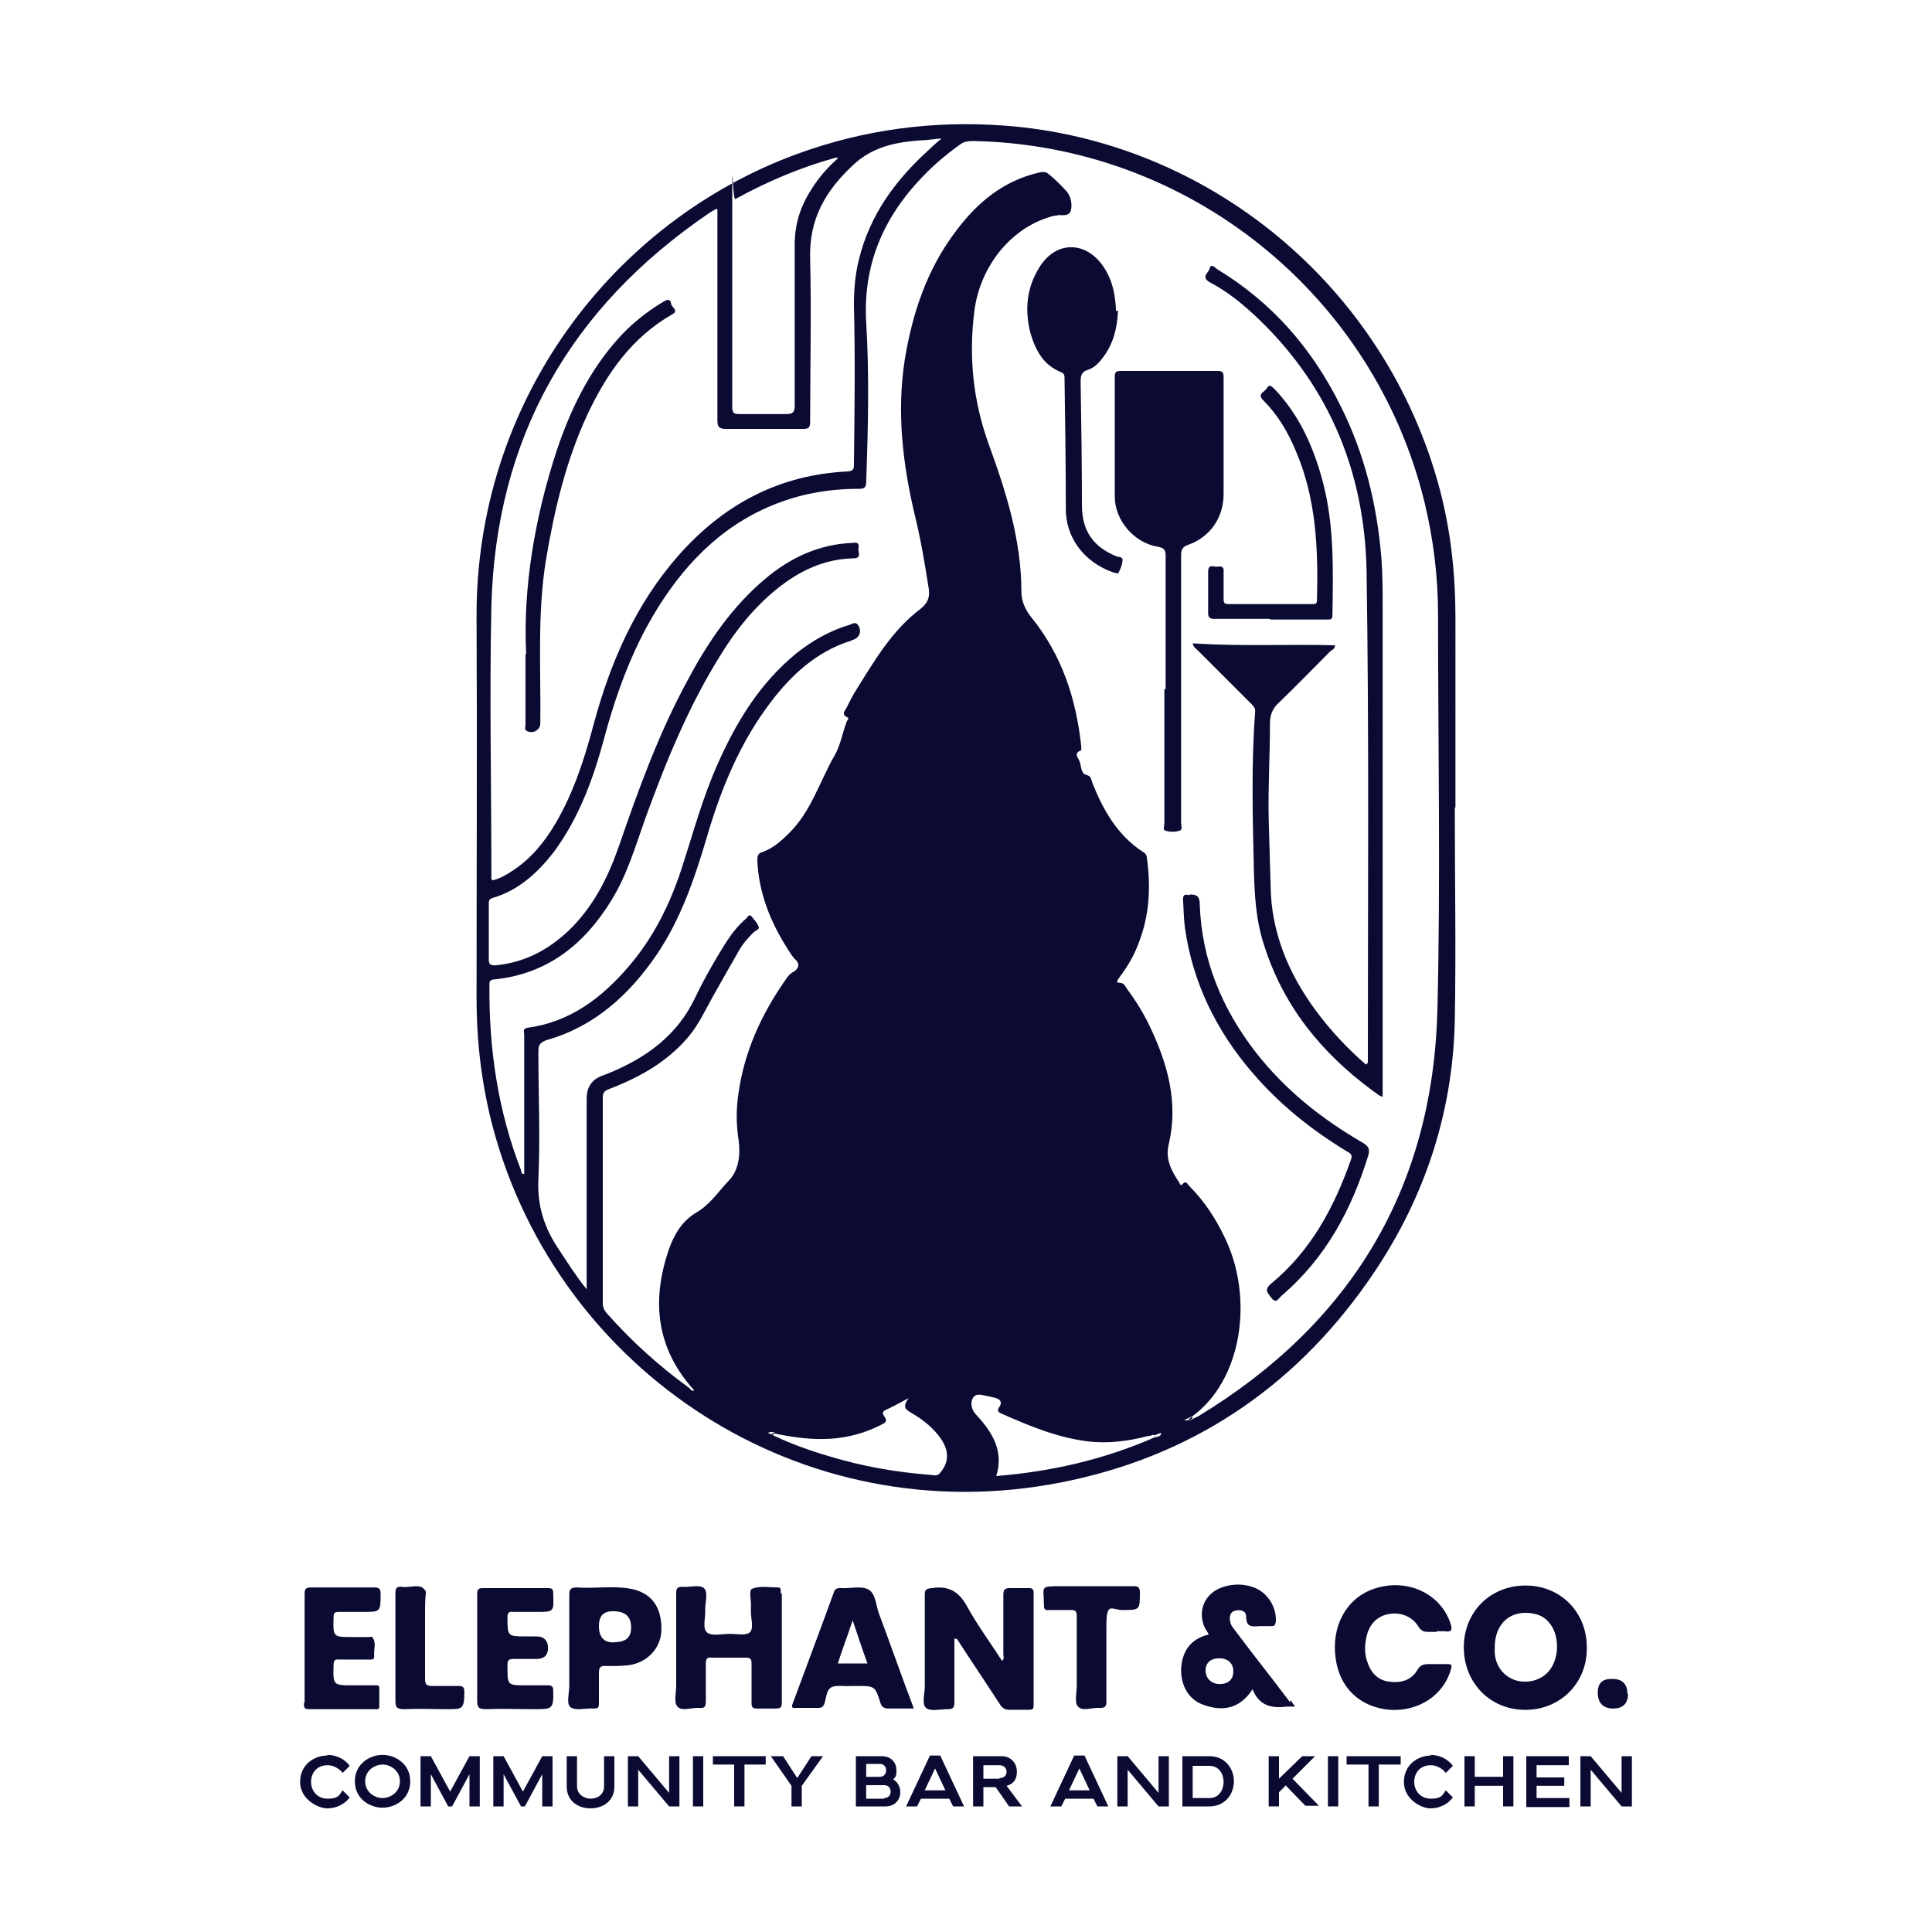 <svg xmlns="http://www.w3.org/2000/svg" id="svg60" version="1.1" viewBox="0 0 300 300"><defs id="defs4"><style id="style2">.cls-1{fill:#0a0a33}</style></defs><g id="g58"><g id="Layer_1"><g id="Layer_1-2" data-name="Layer_1"><g id="g54"><g id="g50"><path id="path6" d="M50.8 272.5c1.4 0 2.7.6 3.5 1.7l-1.1 1.1c-.5-.7-1.5-1.2-2.3-1.2-1.8 0-2.6 1.3-2.6 2.6s.9 2.6 2.6 2.6 1.8-.6 2.3-1.3l1.1 1.1c-.8 1.1-2.1 1.7-3.5 1.7s-4.2-1.4-4.2-4.1 2.2-4.1 4.2-4.1Z" class="cls-1"/><path id="path8" d="M59.4 280.7c-2 0-4.3-1.4-4.3-4.1s2.3-4.1 4.3-4.1 4.3 1.4 4.3 4.1-2.3 4.1-4.3 4.1Zm0-6.7c-1.2 0-2.7.9-2.7 2.6s1.5 2.6 2.7 2.6 2.7-.9 2.7-2.6-1.5-2.6-2.7-2.6Z" class="cls-1"/><path id="path10" d="M65.3 272.7h1.6l3 5.5 3-5.5h1.6v7.8h-1.6v-5l-2.7 5h-.6l-2.7-5v5h-1.6v-7.8Z" class="cls-1"/><path id="path12" d="M76.6 272.7h1.6l3 5.5 3-5.5h1.6v7.8h-1.6v-5l-2.7 5h-.6l-2.7-5v5h-1.6v-7.8Z" class="cls-1"/><path id="path14" d="M88 272.7h1.6v4.7c0 1.2 1.1 1.9 2.1 1.9s2.1-.6 2.1-1.9v-4.7h1.6v4.7c0 2.3-1.8 3.4-3.7 3.4s-3.7-1.1-3.7-3.4v-4.7Z" class="cls-1"/><path id="path16" d="M97.5 272.7h1.6l4.8 5.7v-5.7h1.6v7.8h-1.6l-4.8-5.7v5.7h-1.6v-7.8Z" class="cls-1"/><path id="path18" d="M107.6 272.7h1.6v7.8h-1.6v-7.8Z" class="cls-1"/><path id="path20" d="M118.9 272.7v1.3h-3.3v6.5H114V274h-3.3v-1.3h8.3Z" class="cls-1"/><path id="path22" d="m121.6 272.7 2.2 3.4 2.2-3.4h1.8l-3.3 4.6v3.2h-1.6v-3.2l-3.2-4.6h1.8Z" class="cls-1"/><path id="path24" d="M132.9 280.5v-7.8h4c1.6 0 2.3 1.1 2.3 2.2s-.2 1-.5 1.4c.7.4 1.1 1.2 1.1 2 0 1.1-.8 2.2-2.3 2.2h-4.7Zm3.7-4.6c.7 0 1-.5 1-1s-.3-1-1-1h-2.1v2h2.1Zm.7 3.3c.7 0 1-.5 1-1s-.3-1-1-1h-2.8v2.1h2.8Z" class="cls-1"/><path id="path26" d="M144.4 272.6h1.6l3.7 7.9H148l-.6-1.2H143l-.6 1.2h-1.7l3.7-7.9Zm2.4 5.4-1.6-3.4-1.6 3.4h3.2Z" class="cls-1"/><path id="path28" d="M154.7 277.5h-2v3h-1.6v-7.8h4.4c1.6 0 2.4 1.2 2.4 2.4s-.5 1.9-1.6 2.2l2.4 3.2h-2l-2.1-3Zm.5-1.4c.8 0 1.1-.5 1.1-1s-.4-1-1.1-1h-2.5v2.1h2.5Z" class="cls-1"/><path id="path30" d="M166.8 272.6h1.6l3.7 7.9h-1.7l-.6-1.2h-4.4l-.6 1.2h-1.7l3.7-7.9Zm2.4 5.4-1.6-3.4-1.6 3.4h3.2Z" class="cls-1"/><path id="path32" d="M173.5 272.7h1.6l4.8 5.7v-5.7h1.6v7.8h-1.6l-4.8-5.7v5.7h-1.6v-7.8Z" class="cls-1"/><path id="path34" d="M187.8 272.7c2.5 0 3.8 2 3.8 3.9s-1.3 3.9-3.8 3.9h-4.2v-7.8h4.2Zm-2.6 1.4v5.1h2.6c1.5 0 2.2-1.3 2.2-2.5s-.7-2.5-2.2-2.5h-2.6Z" class="cls-1"/><path id="path36" d="m199.6 277.3-1 1v2.2H197v-7.8h1.6v3.5l3.6-3.5h2l-3.5 3.5 4.1 4.2h-2.1l-3.1-3.2Z" class="cls-1"/><path id="path38" d="M206.2 272.7h1.6v7.8h-1.6v-7.8Z" class="cls-1"/><path id="path40" d="M217.5 272.7v1.3h-3.4v6.5h-1.6V274h-3.4v-1.3h8.3Z" class="cls-1"/><path id="path42" d="M222.1 272.5c1.4 0 2.7.6 3.5 1.7l-1.1 1.1c-.5-.7-1.5-1.2-2.3-1.2-1.8 0-2.6 1.3-2.6 2.6s.9 2.6 2.6 2.6 1.8-.6 2.3-1.3l1.1 1.1c-.8 1.1-2.1 1.7-3.5 1.7s-4.1-1.4-4.1-4.1 2.2-4.1 4.2-4.1Z" class="cls-1"/><path id="path44" d="M227.4 272.7h1.6v3.2h4.4v-3.2h1.6v7.8h-1.6v-3.2H229v3.2h-1.6v-7.8Z" class="cls-1"/><path id="path46" d="M237 272.7h6.6v1.4h-5v1.9h4.3v1.3h-4.3v1.9h5.1v1.4H237v-7.8Z" class="cls-1"/><path id="path48" d="M245.4 272.7h1.6l4.8 5.7v-5.7h1.6v7.8h-1.6l-4.8-5.7v5.7h-1.6v-7.8Z" class="cls-1"/></g><path id="path52" d="M148.2 254.4v9.9c0 .9-.2 1.1-1.1 1.1-1.1 0-2.6.4-3.3-.2-.7-.6-.2-2.2-.2-3.3v-14.2c0-.9.2-1 1.1-1.1 2.6-.4 4.2.5 5.5 2.9 1.6 2.9 3.6 5.6 5.4 8.4.4-.3.2-.7.2-1v-9.2c0-.9.2-1.1 1.1-1.1h2.9c.5 0 .7.2.7.7v17.5c0 .6-.2.7-.7.7h-3c-.7 0-1.1-.2-1.5-.8-2.2-3.4-4.5-6.8-6.7-10.2h-.2Zm-27-7c0-.4.2-.9-.4-.9-1.3 0-2.8-.3-4 .2-.6.2-.1 1.9-.2 2.9v.7c0 1.1.5 2.6-.2 3.2-.6.5-2 .2-3.1.2s-2.8.4-3.5-.2c-.8-.7-.2-2.3-.3-3.6 0-1.1.5-2.7-.2-3.3-.7-.6-2.2-.1-3.3-.2-.8 0-1 .2-1 1v14.3c0 1.1-.4 2.7.2 3.3.7.8 2.3.1 3.4.2.9.1 1-.3 1-1.1v-5.8c0-.7.2-1 .9-.9h5.3c.7 0 .9.2.9.9v6.1c0 .6.1.9.8.9h3c.7 0 .9-.2.9-.9v-17ZM74.1 264c0 1 .1 1.4 1.3 1.4 2.6-.1 5.1 0 7.7 0s2.9 0 2.8-2.9c0-.6-.2-.8-.8-.8h-3.3c-3.1 0-3 0-3-3.1 0-.7.1-1 .9-1h3.6c1.2 0 1.8-.6 1.8-1.7s-.6-1.8-1.8-1.8h-1.6c-2.9 0-2.9 0-2.9-3 0-.6.2-.9.8-.8h3.6c2.9 0 2.8 0 2.7-2.9 0-.7-.2-.8-.9-.8H75c-.7 0-.9.2-.9.9v16.7Zm-26.9.4c0 .5-.1 1 .7 1h10.3c.3 0 .7.1.7-.4v-2.9c0-.5-.4-.4-.7-.4h-3.3c-3.2 0-3.2 0-3.1-3.2 0-.6.2-.9.8-.8h4.6c.4 0 1 .1.9-.6-.1-1 .4-2-.3-2.9 0-.1-.4 0-.6 0h-2.5c-3 0-3 0-2.9-3.1 0-.7.2-.8.9-.8h3.6c2.8 0 2.8 0 2.8-2.8 0-.8-.2-1-1-1h-9.8c-.9 0-1 .3-1 1.1v16.8Zm120-2.7c0 1.1-.4 2.7.2 3.3.7.8 2.3.1 3.4.2.8 0 1-.2 1-1v-11.7c0-3.9.8-2.5 2.5-2.5 2.7 0 2.7 0 2.7-2.7 0-.9-.3-1-1.1-1h-11c-3.6 0-2.8 0-2.8 2.9 0 .6.1.9.8.8h3.4c.7 0 .9.2.9.9v10.7ZM61.4 264c0 1 .1 1.4 1.3 1.4 2.3-.1 4.5 0 6.8 0s2.6 0 2.6-2.7c0-.8-.3-.9-.9-.9h-4.1c-.9 0-1.1-.3-1.1-1.1v-10.6c0-3.5.4-2.7-.2-3.4-.7-.8-2.3-.1-3.4-.3-.9-.1-1 .3-1 1.1V264Zm175.5 1.5c5.4 0 9.6-4.2 9.5-9.7 0-5.5-4.1-9.6-9.5-9.6-5.5 0-9.6 4.1-9.6 9.6s4.1 9.7 9.5 9.7Zm-13.8-12.1h-1.2c-.8 0-1.2-.1-1.7-.9-1-1.6-3-2.3-4.9-1.8-1.9.5-2.9 2-3.2 3.9-.2 1.1-.2 2.3.2 3.4.5 1.6 1.5 2.8 3.2 3.1 1.9.3 3.6-.1 4.6-1.8.4-.7.9-.9 1.7-.9h2.9c.7 0 .8.1.6.8-1.1 4-5 6.6-9.5 6.3-4.6-.4-7.8-3.4-8.4-8-.7-4.9 1.6-9.2 5.7-10.7 5.1-1.9 10.5.5 12.1 5.2.3.9.4 1.5-.9 1.3h-1.2Zm29.7 9.6c0 1.5-.8 2.3-2.3 2.3s-2.4-.8-2.4-2.5c0-1.4.7-2.1 2.1-2.1h.2c1.5 0 2.3.8 2.3 2.3Zm-20.7-7.2c0-3.8 2.6-6 6.2-5.2.9.2 1.6.6 2.2 1.3 1.7 1.9 1.7 5.6 0 7.6-1.2 1.4-3.3 2-5.2 1.4-1.8-.6-3.1-2.2-3.2-4.3v-.9Zm-95.6-5.2c-.5-1.3-.5-3.2-1.7-3.8-1.1-.6-2.8-.1-4.3-.2h-.1c-.5 0-.8.2-.9.6-2.1 5.8-4.3 11.6-6.4 17.3-.2.5-.2.8.5.7h3.5c.5 0 .7-.2.9-.6.3-.9.3-2.2 1.1-2.6.8-.4 2-.1 3-.2h1c2.7 0 2.8 0 3.6 2.6.2.6.5.9 1.2.9h4c-1.9-5-3.6-9.9-5.4-14.7Zm-4.1 1c.8 2.4 1.5 4.5 2.3 6.7h-4.6c.7-2.2 1.5-4.3 2.3-6.7Zm67.9 12.7c-2.7-3.6-5.5-7.1-8.2-10.7-.4-.6-1-1.1-1.1-1.9-.1-.7 0-1.4.8-1.6.8-.2 1.7 0 1.7.9 0 1.7.9 1.6 2.1 1.5h1.9c.4 0 .5-.2.6-.6.2-2.2-1.2-4.6-3.4-5.4-1.6-.6-3.3-.6-5 0-2.7 1-3.8 3.7-2.6 6.3.2.3.4.6.6 1-2.9.7-4.2 2.7-4.3 5.5 0 2.5 1.2 4.6 3.4 5.4 3 1.1 5.7.7 7.7-2.4 1 2.6 3 3 5.3 2.7h1.3c-.3-.4-.5-.7-.7-1Zm-10.9-6.8c1.3 0 2.2.9 2.1 2.1 0 1.2-.8 1.9-2.1 1.9s-2.2-.9-2.2-2.1c0-1.2.8-1.9 2.1-1.9Zm-101 4.2c0 1.2-.5 2.9.2 3.4.8.6 2.4.1 3.6.2.6 0 .8-.1.8-.8v-4.6c0-.9.1-1.3 1.2-1.2 1.1 0 2.1 0 3.2-.1 3-.3 5.2-2.6 5.3-5.4.1-3.6-1.5-5.9-4.8-6.5-2.7-.5-5.5 0-8.3-.2-.9 0-1.2.2-1.2 1.1v14.1Zm4.6-9.2c0-1.7.8-2.4 2.5-2.3 1.7.1 2.5.9 2.5 2.5 0 1.5-.7 2.2-2.4 2.3-1.7.2-2.6-.7-2.6-2.5Zm133-127.1V95.9c0-6.7-.7-13.3-2.4-19.8-8.4-31.8-36.1-54.3-67.7-56.6-11-.8-21.7.6-32.1 4.4C95.1 34.4 73.8 62.4 74 96c.1 19.6 0 39.3 0 58.9 0 6.9.8 13.7 2.6 20.4 10.2 37.7 47.8 62.8 88.1 54.9 20-3.9 36-14.5 47.7-31.2 8.5-12.1 13.2-25.7 13.5-40.6.2-11 0-22 0-33Zm-41.1 94.7c8-5.6 9.9-18.6 5.2-28.1-1.4-2.9-3.1-5.5-5.4-7.8-.3-.3-.5-1-1.1-.3-.3.3-.4-.1-.5-.3-1.2-1.8-2.2-3.6-1.6-6 1.5-6.4-.2-12.5-3-18.3-1-2.1-2.2-4-3.6-5.9-.2-.3-.4-.8-1.1-.8s-.1-.6 0-.8c1.3-1.7 2.4-3.6 3.1-5.6 1.6-4.2 1.8-8.5 1.2-12.9 0-.4-.2-.8-.6-1-4-2.6-6.2-6.5-7.9-10.8-.2-.5-.1-1-1-1.2-.7-.2-.7-1.2-.9-1.9-.1-.6-1.2-1.4.2-1.9v-.6c-.8-7.4-3-14.2-7.8-20.1-.9-1.1-1.5-2.5-1.5-3.9 0-8.1-2.4-15.6-5.1-23-2.4-6.7-3.1-13.5-2.2-20.6.9-7.1 5.9-13.2 12.4-14.8.2 0 .4 0 .6-.1.8 0 1.8.2 2-.8.2-.9 0-2-.6-2.8-.9-1-1.9-2-2.9-2.8-.5-.4-1-.3-1.5-.2-5.5 1.3-9.5 4.6-12.8 9-4.5 5.9-6.8 12.7-8 20-1.3 8.3-.3 16.4 1.6 24.4.9 3.7 1.5 7.3 2.1 11.1.2 1.3 0 2.2-1.2 3.2-4.4 3.3-7.1 7.9-9.9 12.4-.6.9-1.1 1.9-1.6 2.9-.2.5-1 1.1.1 1.6.3.1 0 .4-.1.6-.7 1.8-1 3.8-1.9 5.3-2.3 4-3.6 8.6-7 12-1.2 1.2-2.5 2.4-4.2 3-.7.2-.8.6-.8 1.3.2 5.1 2.1 9.7 4.8 13.9.3.5.7 1.1 1.1 1.5.9.8.3 1.6-.3 1.9-.7.4-1 .9-1.4 1.5-3.6 5.2-6.2 10.9-7.1 17.2-.4 2.5-.4 5 0 7.5.3 2.3 0 4.7-1.6 6.3-1.6 1.7-2.9 3.7-5 4.9-2.2 1.3-3.4 3.4-4.2 5.6-2.8 8.1-2 15.5 3.9 22-.4.2-.6-.2-.8-.4-4.7-3.4-9-7.3-12.8-11.6-.4-.5-.6-.9-.6-1.6v-31.8c0-.8.2-1.1 1-1.4 4.7-1.8 9-4.2 12.3-8.1 1.5-1.8 2.5-3.9 3.6-5.9 1.4-2.5 2.8-5 4.2-7.4.6-1.1 1.4-2 2.3-2.9.3-.3 1-.5.8-.9-.2-.6-.7-1.1-1.1-1.6-.3-.4-.6 0-.8.3-1.3 1.1-2.3 2.4-3.2 3.8-1.7 2.7-3.3 5.5-4.7 8.4-2.8 6-7.7 9.5-13.6 11.9-.3.1-.5.2-.8.3-1.7.6-2.5 1.8-2.5 3.6v29.6c-1.7-2.1-3-4.2-4.4-6.3-2.2-3.3-3.3-6.7-3.1-10.8.3-6.6 0-13.2 0-19.8 0-1 .2-1.4 1.3-1.8 7.4-2.1 12.8-7 17.1-13.3 3.7-5.5 5.8-11.6 7.7-18 2.2-7.6 5.2-14.9 10-21.2 3.2-4.2 7-7.7 12.1-9.4.2 0 .3-.1.5-.2 1.2-.3 1.6-1.4.9-2.4-.4-.5-.9-.1-1.2 0-3.1.9-5.9 2.5-8.4 4.5-5.6 4.6-9.2 10.5-12.1 17-2.4 5.3-3.9 11-5.7 16.5-1.8 5.5-4.4 10.7-8.2 15.1-4.2 4.9-9.1 8.6-15.7 9.5-.8.1-.5.7-.5 1.1v21.6c-.5 0-.4-.3-.5-.6-3.6-9.3-5-18.9-4.9-28.8 0-.4 0-.7.6-.8 8.4-.8 14.2-5.5 18.4-12.4 2.4-3.9 3.7-8.4 5.2-12.6 3.2-8.8 6.7-17.4 11.7-25.4 2.4-3.9 5.2-7.4 8.8-10.3 3.5-2.8 7.3-4.6 11.8-4.7 1.4 0 .7-1 .8-1.6.2-.8-.3-.9-.9-.8-5.2.2-9.7 2.3-13.6 5.6-5.1 4.3-8.8 9.7-11.9 15.5-4.6 8.4-7.8 17.3-10.9 26.3-1.7 4.8-4 9.3-7.8 12.9-3.2 3-6.9 4.9-11.3 5.3-.8 0-1-.2-1-.9v-8.6c0-.5 0-.8.7-1 4-1.2 6.9-3.9 9.4-7.1 3.9-5.3 6.1-11.3 7.8-17.6C96 106.5 99 98.6 104 91.6c5.2-7.3 11.9-12.5 20.7-14.7 2.9-.7 5.8-1 8.7-1 .8 0 1.1-.2 1.1-1.1.3-8.3.5-16.5 0-24.8-.5-8.8 2.6-16.1 8.6-22.4 1.8-1.9 3.8-3.6 5.9-5.1.6-.5 1.3-.6 2.1-.6 33.3.6 62.2 23.7 70.1 56.1 1.4 5.8 2.1 11.6 2.1 17.5 0 20.4.4 40.8-.1 61.3-.7 27.7-13.4 48.7-37.1 63.1l-1.2.6c-.1.1-.3 0-.4 0ZM111.4 32.6v32.7c0 1 .3 1.3 1.3 1.3h12c1 0 1.1-.3 1.1-1.2 0-8.4.2-16.8 0-25.2-.2-6.2 2.4-10.6 6.7-14.6 3-2.8 6.5-3.5 10.3-3.8 1 0 2.1-.2 3.4-.3-.8.7-1.4 1.2-1.9 1.7-5.2 4.7-9.2 10.1-10.9 17-.6 2.3-.8 4.7-.8 7.1.2 8.3.1 16.5 0 24.8 0 .6 0 1-.9 1.1-10.7.5-19.3 5.1-26.3 13-6.7 7.6-10.6 16.6-13.2 26.2-1.4 5.3-3.1 10.6-5.9 15.4-1.7 2.9-3.8 5.5-6.7 7.4-.9.6-1.9 1.2-3.1 1.5-.3-.2-.2-.5-.2-.7 0-14-.3-27.9 0-41.9.7-26.1 12.2-46.3 33.8-61 .3-.2.6-.4 1.2-.7Zm18.8-8.1c-1.7 1.5-3.1 3.1-4.2 4.9-1.7 2.6-2.6 5.4-2.6 8.6v25c0 1-.3 1.3-1.3 1.3h-7.2c-.9 0-1.2-.1-1.2-1.1V32.1c0-10.4 0-.9.5-1.2 4.9-2.7 10.1-4.9 15.5-6.4h.4Zm-9.9 198.1c2.9.6 5.8 1 8.8.8 2.7-.2 5.3-.9 7.8-2.2.7-.3.9-.6.4-1.3-.2-.3-.4-.6.1-.9 1.1-.5 2.2-1.1 3.7-1.9-1.2 1.6-.2 1.9.6 2.4 1.7 1 3.3 2.3 4.4 3.9 1.3 1.9 1.3 3.7-.2 5.4-.4.5-1.1.2-1.6.2-5.2-.4-10.3-1.3-15.3-2.8-3.1-.9-6.2-2-9.1-3.4 0-.2 0-.4.3-.2Zm59.2.5c-7.9 3.5-16.2 5.4-24.8 6.1 1.2-3.9-.6-6.8-3.1-9.5-.6-.6-1-1.6-.6-2.5.4-.8 1.1-.7 1.9-.5.5.1 1 .2 1.4.3.9.2 1.5.6.8 1.6-.3.4-.1.7.4.9 4.3 1.9 8.6 3.7 13.3 4.3 3.2.4 6.3 0 9.4-.8.3 0 .6-.1.8-.2.2 0 .3 0 .3.2Zm0 0c-.1 0-.2-.2-.3-.2.3-.1.7-.3 1.1-.4 0 .6-.5.5-.8.7Zm5.4-3h.4c-.3.3-.7.6-1.4.4.4-.2.7-.3 1-.5Zm-64.6 2.5s-.2.2-.3.2c-.2-.1-.5-.2-.8-.3.5-.2.8-.2 1.1 0Zm65-122.7c7.4.5 14.7.1 22 .3 0 .6-.5.7-.8 1-2.6 2.6-5.2 5.3-7.9 7.9-1 .9-1.4 1.9-1.4 3.2 0 4.9-.3 9.8-.2 14.8l.3 10.5c.1 7.2 2.8 13.6 7 19.3 2.3 3.1 4.9 5.9 7.8 8.4.4-.2.3-.5.3-.8 0-25.3.2-50.6-.2-75.9-.3-15-5.6-28.3-16.7-39-2.3-2.2-4.8-4.3-7.7-5.8-1.3-.8-.2-1.4 0-2 .2-1 .8-.3 1.2 0 8.6 5.2 14.8 12.4 19.2 21.3 3.7 7.4 5.6 15.2 6.3 23.5.2 2.6.2 5.2.2 7.8v75.9c-.6-.1-1-.6-1.5-.9-7.9-5.8-13.9-13.1-16.9-22.6-1.3-3.9-1.5-7.9-1.6-11.9-.2-8.2-.4-16.4.2-24.5 0-.6-.3-.7-.5-1L186 101c-.3-.3-.7-.5-.8-1.1ZM181 107V86.4c0-.9-.1-1.3-1.2-1.5-3.7-.6-6.7-4.1-6.7-7.8V58.5c0-.7.2-.9.9-.9h15.1c.8 0 .9.3.9 1v18.1c0 3.7-2.1 6.7-5.5 7.9-.9.3-1.1.8-1.1 1.6v41.5c0 .5.3 1.2-.3 1.3-.6.2-1.4.2-2.1 0-.5-.1-.2-.7-.2-1.1V107h.2Zm-7.4-58.8c-.1 2.7-.7 5.2-2.4 7.4-.6.8-1.3 1.5-2.2 1.8-1.1.3-1.2 1-1.2 1.9.1 6.4.2 12.7.2 19.1 0 4 1.7 6.5 5.4 8 .4.1 1 .1.9.6 0 .6-.3 1.3-.6 1.9-.1.3-.5 0-.8 0-4.6-1.6-7.5-5.5-7.4-10.1 0-6.7-.1-13.3-.2-20 0-.4 0-.8-.5-1-2.8-1.1-4-3.4-4.8-6.1-.9-3.6-.6-7 1.4-10.2 2.6-4.2 7.3-4.1 10 0 1.4 2.1 1.8 4.4 1.9 6.8Zm11.2 90.7c1.1 0 1.5.3 1.5 1.6.3 8.6 3.5 16.2 8.7 22.9 4.6 5.9 10.3 10.4 16.7 14.1.8.5 1 .9.8 1.8-2.6 8.5-6.6 16-13.5 21.9-.4.3-.8 1.4-1.6.3-.5-.7-1.2-1.2 0-2.2 6.2-5.1 9.8-11.9 12.4-19.3.3-.8-.3-1-.8-1.3-5.4-3.3-10.3-7.2-14.5-12.1-5.6-6.5-9.3-14-10.5-22.5-.2-1.5-.2-3-.3-4.4 0-.7.2-.9.9-.7Zm12.4-42.8h-8.6c-.7 0-1-.2-1-.9v-6.4c0-1.1.6-.9 1.2-.8.5 0 1.3-.3 1.2.8V93c0 .6.1.8.8.8h12.9c.5 0 .8 0 .8-.6.2-7.9-.1-15.8-3.3-23.2-1.2-2.9-2.8-5.6-5-7.8-1.1-1.1.2-1.3.5-1.9.5-.8.8-.2 1.2.1 3.9 4.1 6.1 9.1 7.5 14.4 1.8 6.8 1.6 13.7 1.5 20.7 0 .8-.4.7-1 .7h-8.7Zm-115.5 5.4c-.5-10.1 1.3-21.1 4.8-31.7 2.1-6.2 4.9-12 9.3-17 2.1-2.4 4.6-4.4 7.3-6 .5-.3 1-.4 1.1.3 0 .6 1.3 1.1.2 1.7-6.3 3.6-10.2 9.2-13.2 15.6-3.3 7.1-5.1 14.7-6.4 22.4-1.4 8.5-.8 17-.9 25.5 0 1.1-1.2 1.7-2.1 1.2-.4-.2-.2-.7-.2-1v-10.9Z" class="cls-1"/></g></g></g></g></svg>